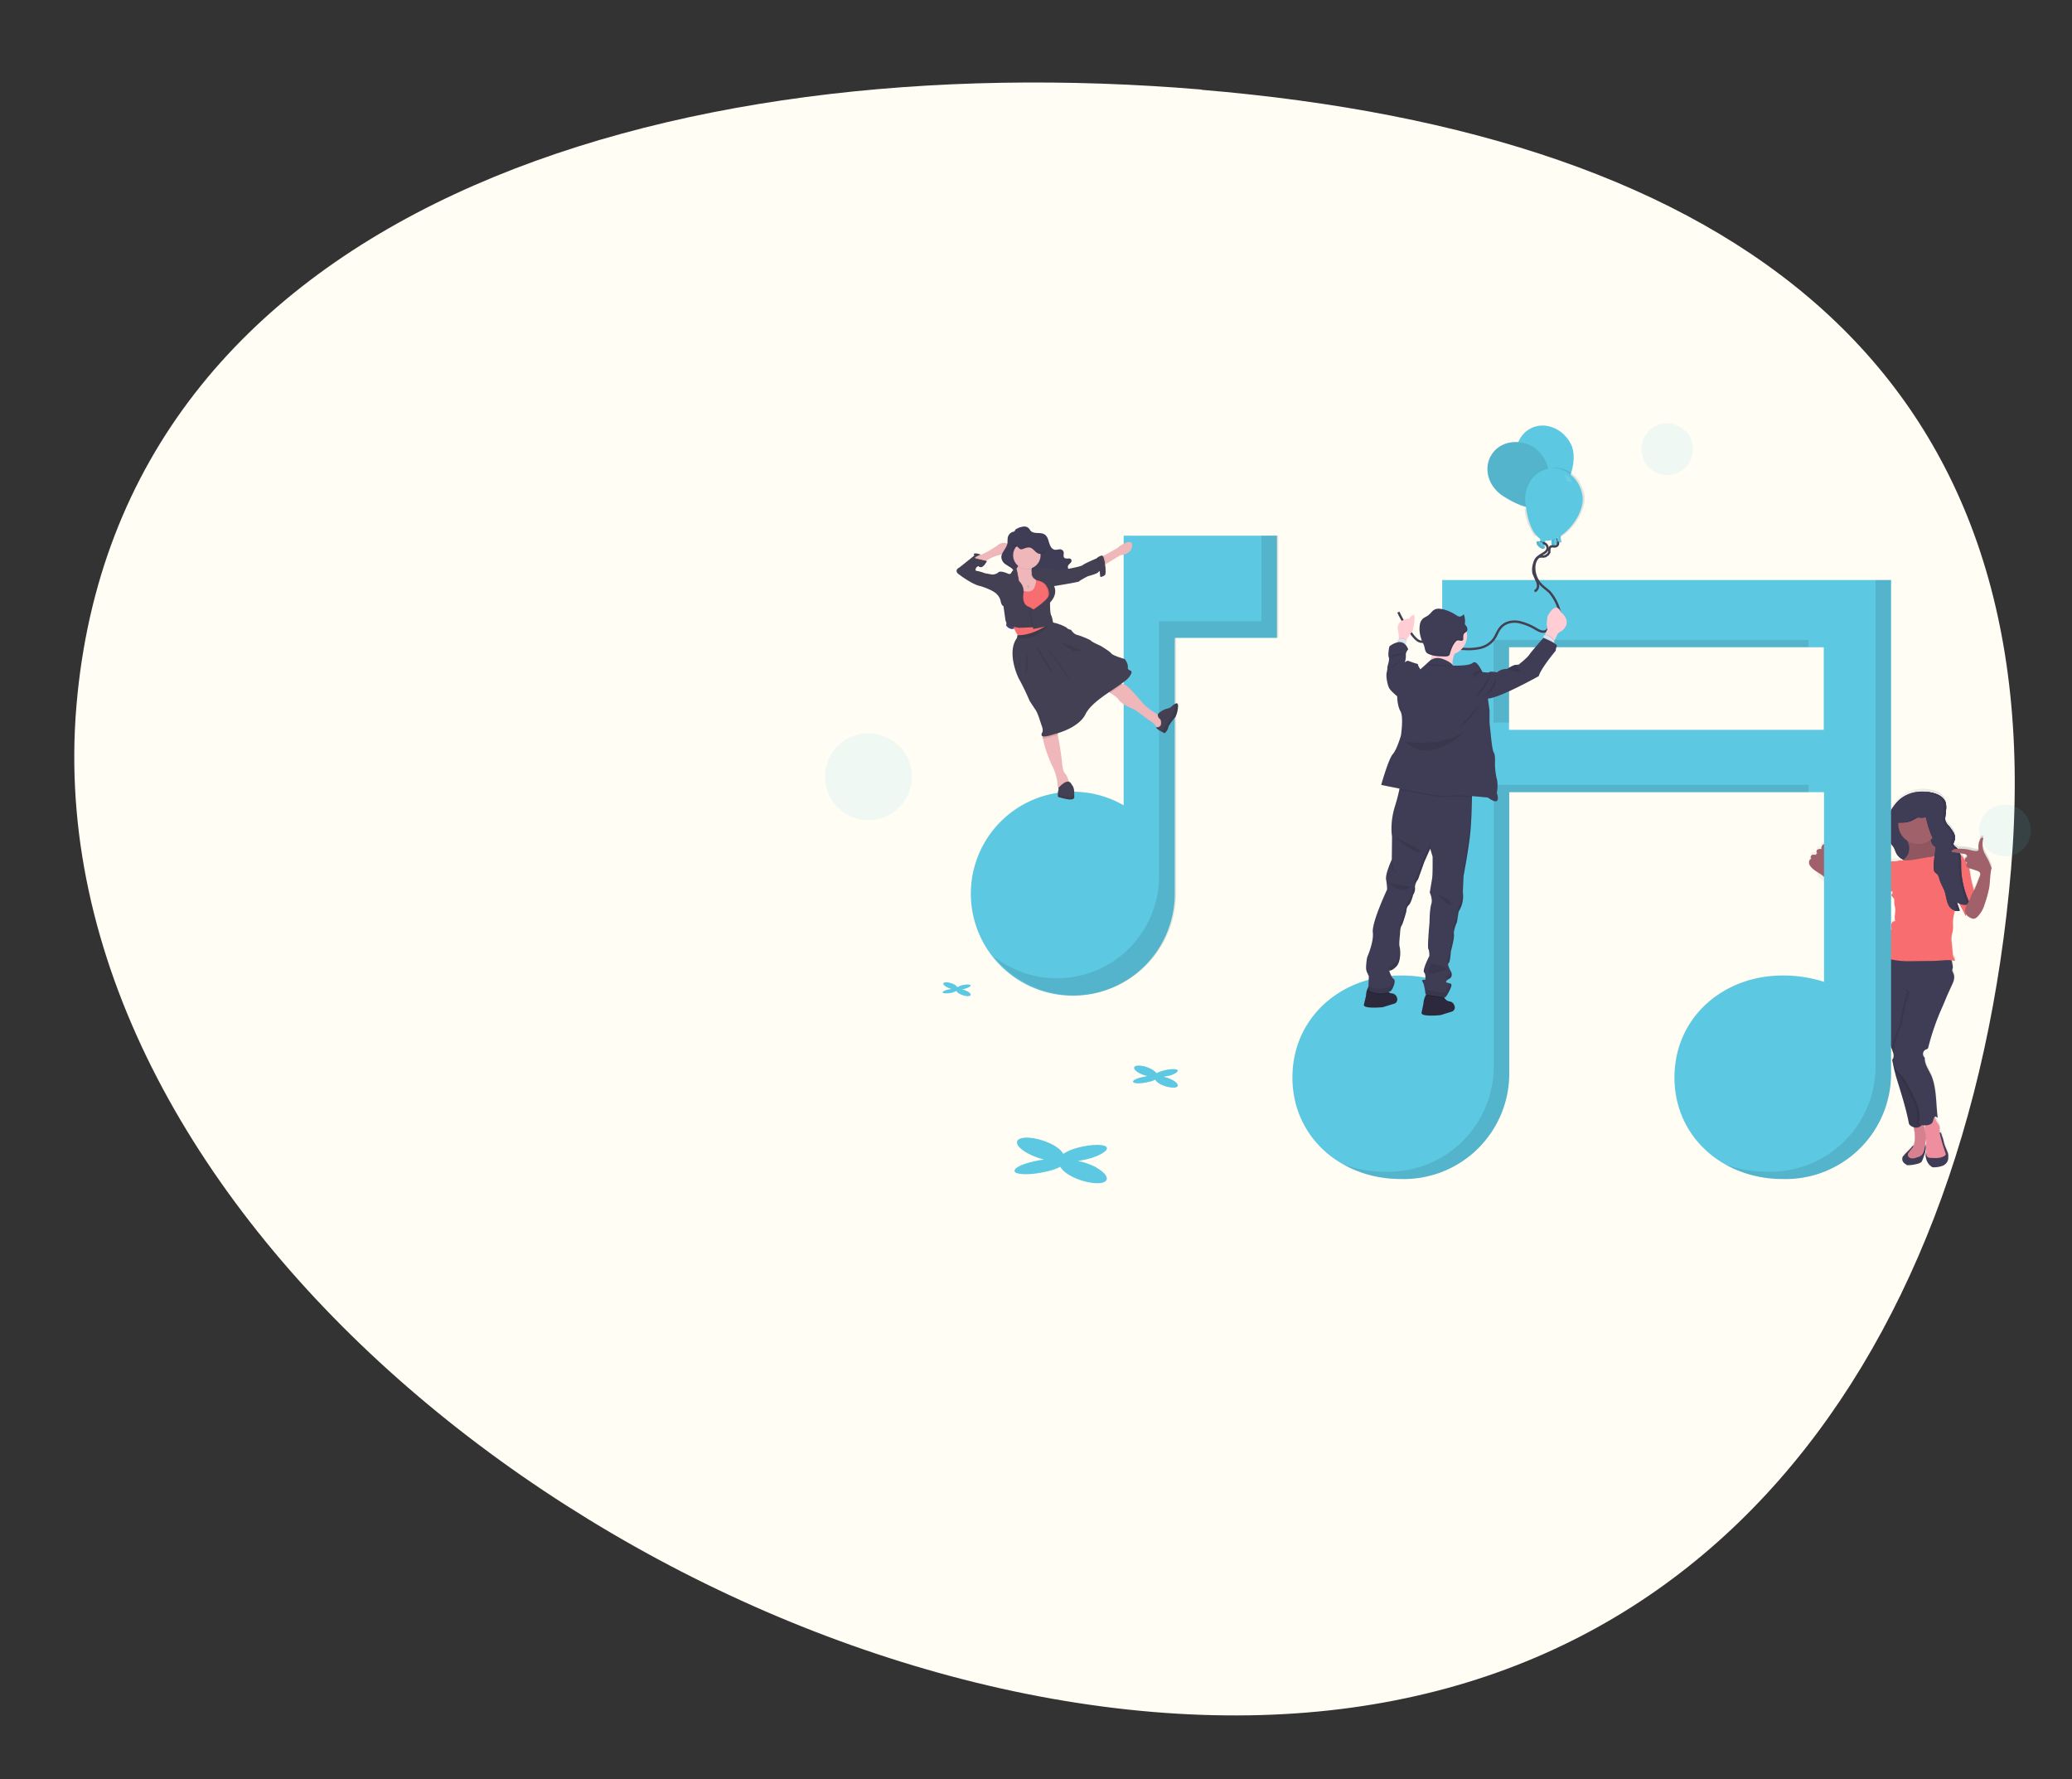 <svg width="884" height="759" fill="none" xmlns="http://www.w3.org/2000/svg"><rect width="100%" height="100%" fill="#333333" stroke="none"/><path d="M512.6 38.3c228 19.1 363.3 119.9 345.4 332.4-18 212.6-138.4 378.7-366.4 359.5-227.9-19.2-476.9-216.4-459-429 17.9-212.4 252-282.1 480-263Z" fill="#FFFDF4"/><path opacity=".1" d="M855.4 365.3a11 11 0 1 0 0-22.1 11 11 0 0 0 0 22ZM711.3 202.6a11 11 0 1 0 0-22 11 11 0 0 0 0 22ZM370.5 349.8a18.5 18.5 0 1 0 0-37 18.5 18.5 0 0 0 0 37Z" fill="#5CC8E1"/><path d="M771.9 366.8c0 .6.2 1.2.6 1.7a10 10 0 0 0 2.8 2.3v2.8s8.1 6.8 9.8 9.4a28 28 0 0 0 5.6 6.8 5 5 0 0 0 2 1.1h.2c-.2.3-.5.4-.8.5a1.9 1.9 0 0 0 1.5 1.6h.7c.4 0 .8-.3 1.1-.5l3.3-2.1 1.5-1.1 1.6-2c1-1.1 2.5-1.7 3.2-3 .4-.8.5-1.7.8-2.6l.6-1.7.2-1 .4.2c.2-.1.7.3.6.6l-.5.7c-.2.7.6 1.2 1 1.8.3.6.1 1.3.1 2s.4 1.5.5 2.3c.2 1.7-.7 3.6 0 5.3a1.7 1.7 0 0 0-1.7 1.3v2.3a3.1 3.1 0 0 0-1.4 2.8l-.1.5-.3.2a2.9 2.9 0 0 0-1.8 2.7v.5l-.5.5a3.3 3.3 0 0 0-1.2 2.6 1.9 1.9 0 0 0 .9 1.7 9.2 9.2 0 0 0-3 5.8c-.2 2 0 4 .3 6h.2v.1c0 .4.2.7.3 1 .7 1.4 1 2.9 1.1 4.4 0 .4 0 .8.2 1.1.1.4.3.7.6 1 .6 1.1.8 2.5 1 3.8.3 1.6.7 3.3 1.3 4.9.8 2.1 1.9 4.3 1.5 6.6l-.2 1.6.6 1.8.8 1.5c0 .4 0 .7.3 1l.1.4.2.4.1.7v1.1l-.3.4v.2l-.2.1-.2.2v.8l.5 1.7v.5l.4 1.3.1.3.3 1 .2.7.2.8.5 1.7c1.9 6 3.8 12 5 18.2.1.4.4.8.8 1.1.3.3.8.5 1.2.7l.5 2.5c0 1.8.2 3.7-.5 5.3h-.2l-.2.2-1.1 1.2-2.4 2.6-.6.6a2.3 2.3 0 0 0-.2 2c.2.5.6 1 1.2 1.4l.4.2.3.2h.5c1.3 0 2.7-.2 4-.6.6 0 1.2-.4 1.6-.8.3-.3.5-.7.6-1l.5-1.4.7-2.5c.2-.8.2-1.7-.1-2.5l-.1.2c0-.8.2-1.5.3-2.3l.1-.6c.2 2-.1 4 0 6a7 7 0 0 0-.2 1 7 7 0 0 0 2.3 5l.9.4h.8a9 9 0 0 0 3.2-.6 4 4 0 0 0 2.3-2.2l.2-1.5a6 6 0 0 0-.1-1.7l-.9-2-1-2.8-.4-1.6-.4-1.4c0-.4-.3-.8-.6-1-.1-.2-.3-.2-.3-.1V480c0-1-.9-1.9-1.4-2.8a5.4 5.4 0 0 1-.6-1.8l.3-.2.9.6c-.8-6-.4-12.4-2.8-18-1-2.4-3-5-2.7-7.6a2.1 2.1 0 0 1 .2-3.4c.4-.2.9-.4 1.2-.7l.2-.7a104.5 104.5 0 0 1 6.5-18.3l1.6-3.6 1.9-4.4c.6-1.5 1.3-3.2.7-4.7-.3-.6-.7-1.1-.6-1.7l.3-1.2v-1.3l-.5-1.6 1.3.2c.2-.4-.2-.9-.4-1.3a4 4 0 0 1-.5-1.8l-.5-5.2v-2.1c0-.8.4-1.5.5-2.3.3-1.4 0-2.9.1-4.4.1-1.3.3-2.6.7-3.8l.1-.6.8.1h.9l.3-.1a11.7 11.7 0 0 1-.4-1.1l-.2-.5-.2-.4a14.4 14.4 0 0 1-.2-.9l-.2-.5.1-.2.9.6c1 1.8 2 3.6 2.8 5.4l.2-.6.4.4c.3.4.7.7 1.2 1 .4.2.9.4 1.4.4.7 0 1.3-.3 1.8-.8a12 12 0 0 0 3-5c.9-2.5 1.6-5 2.1-7.6.4-2.8.2-5.6 1-8.3-.7-1.5-1.1-3-2-4.4l-1.3-2.5c-.7-1.9-.8-4-.2-5.8a.8.8 0 0 0-1 0 2 2 0 0 0-.5.8 7 7 0 0 0-.6 3.5v.8a1 1 0 0 1-1 .4c-.7 0-1.4-.2-2-.4-2-.5-4-.7-6-.6l-.5-.5-.2-.2-.2-.1-.1-.1-.2-.2c-.3-.2-.5-.6-.5-1v-.5l.2-.3.1-.2a3.3 3.3 0 0 0 .3-1.3v-.7a4.5 4.5 0 0 0-.4-1.6 12.4 12.4 0 0 0-1.5-2.3l-.3-.3-.3-.4-1-1a4.3 4.3 0 0 1-.6-1.3v-1.7l.1-1.2.2-.8V344a7.8 7.8 0 0 0-.3-3.1l-.5-1c-.7-1-1.7-1.7-2.8-2.2a13 13 0 0 0-3.7-1c-5.3-.9-11 .8-14.3 5.1a19.8 19.8 0 0 0-3.9 7.6c-.6 2.8-.3 5.8 1.3 8.2.6 1 1.5 2 2 3l1.3 2.6c.7 1 1.7 2 2.9 2.4l-.2.2h-1.6c-.6.1-1.1.4-1.6.4h-2c-1.3.2-2.4 1-3.3 2-1.1.9-2.4 2-2.4 3.5l-.8 1a4 4 0 0 0-.5.8c-.3.7 0 1.5-.3 2.3 0 .5-.3 1-.5 1.4l-2.6 3.8c-.4.6-1 1.1-1.6 1.5-.5.4-1 .5-1.6.5-1-.4-1.7-1-2.5-1.6a14 14 0 0 1-2.1-2.7l1.3 1.8-10.9-18.2-.4-2.6c0-.3-.1-.8-.5-.8l-.4.2a2.2 2.2 0 0 0-.7 1.9c-.5 0-1.1 0-1.6.3a1 1 0 0 0-.4.6 1 1 0 0 0 .2.8.7.7 0 0 0-.4.9c-.6-.2-1.3-.2-1.8 0-.6.4-.8 1.2-.2 1.6a1.6 1.6 0 0 0-1 1.5Zm68.2 2.6 1 .2 3 1c.3.1.5.3.7.6a1.7 1.7 0 0 1 0 1.5l-1.4 3.6-.7 1.7-.3.6-.2-.3a29.8 29.8 0 0 1-1.5-6.4c-.1-.9-.3-1.7-.6-2.5Zm-1.4-2.9h.1l.4.3a.5.5 0 0 1 0 .5l-.5-.8Zm-2.4-3.5 1.6.2c.4 0 .8.2 1.1.4a.7.7 0 0 1 .1 1l-.3.3a1 1 0 0 0-.4 1l-1-1.4c-.2-.4-.6-.8-1-1.1l-.1-.4Zm-15.5 116.1h.6l-.1 1.5-.5-1.5Z" fill="url(#a)"/><path d="M823 337.9c2.7.4 5.8 1.5 7 4.1.7 2 .1 4.3 0 6.4-.2.6-.1 1.1 0 1.7a6 6 0 0 0 1.5 2.3c.8.9 1.5 2 2.1 3a4.4 4.4 0 0 1 .1 3.6c-.1.3-.3.6-.3 1 0 .6.7 1.1 1.3 1.6 2 1.7 2 4.9 2 7.6a38 38 0 0 0 3.7 16.2 5 5 0 0 1-5.5-.7c.2 1.2.7 2.4 1.2 3.6-1.8.9-4-.6-4.8-2.3-.9-1.8-1-3.8-1.6-5.7-.7-1.9-1.8-3.5-2.3-5.4-.1-.7-.4-1.3-.7-1.8l-1.1-1a11 11 0 0 1-4-5.4 21 21 0 0 1-6.6.8c-2.2-.2-4.5-1.2-5.7-3.1-.5-.8-.8-1.8-1.2-2.7-.6-1-1.5-1.9-2.2-2.9a10.8 10.8 0 0 1-1.2-8.2c.7-2.8 2.1-5.3 3.9-7.6 3.4-4.4 9-6 14.3-5.1Z" fill="#3A3768"/><path d="M823 337.9c2.7.4 5.8 1.5 7 4.1.7 2 .1 4.3 0 6.4-.2.6-.1 1.1 0 1.7a6 6 0 0 0 1.5 2.3c.8.9 1.5 2 2.1 3a4.4 4.4 0 0 1 .1 3.6c-.1.3-.3.6-.3 1 0 .6.7 1.1 1.3 1.6 2 1.7 2 4.9 2 7.6a38 38 0 0 0 3.7 16.2 5 5 0 0 1-5.5-.7c.2 1.2.7 2.4 1.2 3.6-1.8.9-4-.6-4.8-2.3-.9-1.8-1-3.8-1.6-5.7-.7-1.9-1.8-3.5-2.3-5.4-.1-.7-.4-1.3-.7-1.8l-1.1-1a11 11 0 0 1-4-5.4 21 21 0 0 1-6.6.8c-2.2-.2-4.5-1.2-5.7-3.1-.5-.8-.8-1.8-1.2-2.7-.6-1-1.5-1.9-2.2-2.9a10.8 10.8 0 0 1-1.2-8.2c.7-2.8 2.1-5.3 3.9-7.6 3.4-4.4 9-6 14.3-5.1Z" fill="#3F3D56"/><path d="M840.6 373a41.1 41.1 0 0 0 1.9 7.8l-.4 1c-1.3 2.2-3 4.4-3.2 7 0 .7 0 1.4-.3 2-1-2.2-2.1-4.3-3.3-6.3-1.2-2.1-2.6-4.3-3-6.7v-3.4c.2-1.3.6-2.6 1.3-3.6.8-1.1 3.2-2.8 4.7-2.5 1.7.5 2 3.2 2.3 4.6Z" fill="#F86D70"/><path d="M795.5 385.2c-1.7-.7-3.4-1.4-4.7-2.7-.9-.8-1.6-1.7-2.2-2.6l-4-5.7c-.9-1.4-1.8-2.8-2-4.4a14.5 14.5 0 0 1-4-9c0-.3 0-.7-.4-.7l-.4.1a2.2 2.2 0 0 0-.7 2c-.6-.2-1.2 0-1.7.2-.5.4-.6 1.2 0 1.5a.7.7 0 0 0-.6.8c-.6-.2-1.2-.2-1.8 0-.5.4-.7 1.3-.2 1.6a1.5 1.5 0 0 0-1 1.5c0 .6.2 1.3.7 1.8 1.5 2 4.1 2.8 5.9 4.6l1.5 2 5.1 7.8c1.6 2.5 3.3 5 5.6 6.8a5 5 0 0 0 2 1.1 2.3 2.3 0 0 0 2.2-.6c.6-.6.6-1.4.7-2.2v-4Z" fill="#A1616A"/><path d="m812.5 492.6-.6.6a2.3 2.3 0 0 0-.2 1.9c.2.6.7 1.1 1.2 1.4l.4.3.3.2h.5c1.3 0 2.7-.2 4-.6.6-.1 1.2-.4 1.7-.8l.5-1 .5-1.4c.3-.8.6-1.6.7-2.5.2-.8.2-1.7 0-2.5-.2.1-.3.3-.3.5a5.6 5.6 0 0 1-1.4 3l-1.2.5a14.7 14.7 0 0 1-2.9.3.6.6 0 0 1-.3-.4v-1c.3-.7.9-1.1 1.2-1.7.2-.5 0-1-.6-.6l-1.1 1.3-2.4 2.4Z" fill="#3F3D56"/><path d="M816.9 483.4c.1 2.1.2 4.4-1 6.2l-1.4 1.8c-.3.3-.5.7-.5 1-.1.9.6 1.5 1.4 1.7.8 0 1.6 0 2.3-.4a4 4 0 0 0 2-.9c1-.8 1.3-2.3 1.5-3.6l.5-3c.1-.8.2-1.5.1-2.3a10 10 0 0 0-.6-2.4l-.7-2.3a1 1 0 0 0-.4-.6 1 1 0 0 0-.6 0c-.7 0-2.6.2-3 1-.3.7.3 3 .4 3.8Z" fill="#EE8E9E"/><path opacity=".1" d="M816.9 483.4c.1 2.1.2 4.4-1 6.2l-1.4 1.8c-.3.3-.5.7-.5 1-.1.9.6 1.5 1.4 1.7.8 0 1.6 0 2.3-.4a4 4 0 0 0 2-.9c1-.8 1.3-2.3 1.5-3.6l.5-3c.1-.8.2-1.5.1-2.3a10 10 0 0 0-.6-2.4l-.7-2.3a1 1 0 0 0-.4-.6 1 1 0 0 0-.6 0c-.7 0-2.6.2-3 1-.3.7.3 3 .4 3.8Z" fill="#000"/><path d="m800 420 .3.9c.7 1.4 1 2.9 1.1 4.4 0 .4 0 .8.2 1.2l.6 1c.7 1 .8 2.4 1 3.7.3 1.6.8 3.3 1.3 4.9.8 2.1 1.9 4.3 1.5 6.6l-.2 1.6c.1.6.3 1.2.7 1.8a15.8 15.8 0 0 1 1.3 3.3c.2.8.3 1.6-.2 2.2l-.3.5a106.1 106.1 0 0 0 .9 4.3l.7 2.7c2 6.6 4.2 13.2 5.5 20 .2 1 1.5 1.6 2.4 1.8a3.1 3.1 0 0 0 3-.9c1-1 1.2-2.8 1-4.3-.3-7-3.8-13.3-5.4-20a78 78 0 0 1 .7-32.8c.5-1.8 1-3.7.2-5.2a5 5 0 0 0-2.6-2 16.9 16.9 0 0 0-13.1.4v.5c0 .8 0 1.6-.3 2.3-.2.3-.2.7-.2 1Zm28.9 65.5.4 1.6c.2 1 .6 2 1 2.9l.8 2c.1.5.2 1 .1 1.6 0 .5 0 1-.2 1.5a4 4 0 0 1-2.3 2.2 10.9 10.9 0 0 1-4 .6c-.3 0-.6-.2-.8-.4-1.5-1-2.3-3-2.4-5l.3-1.2c0-.1 1.2.5.7 1-.7.8 1.4.4 2.4.4.5 0 1-.1 1.4-.3l1.7-.3c.5-.1 1.2-.3 1.4-.9.2-.5-.3-1.1-.6-1.6a11 11 0 0 1-1.3-4.7c0-.4-.5-2.4.4-1.8.3.3.5.7.5 1.1l.5 1.3Z" fill="#3F3D56"/><path opacity=".1" d="M807.7 451.6c.5-.6.3-1.4 0-2.2 0-.2 0-.5-.2-.8l6.7-2.2v1.8c.2 2.5.6 5 1.2 7.4 1.6 6.8 5.2 13.2 5.5 20.1 0 1.6 0 3.4-1.3 4.5a3.2 3.2 0 0 1-2.7.7c-1-.2-2.3-.9-2.5-1.8-1.3-6.8-3.5-13.4-5.5-20a106.7 106.7 0 0 1-1.6-7c0-.2.2-.3.4-.5Z" fill="#000"/><path d="M826.1 478.2c.5.9 1.4 1.7 1.5 2.7l-.1 2 .3 1.5a83.4 83.4 0 0 0 2.4 7.9 1.7 1.7 0 0 1-1.1 1c-1.6.8-3.4.7-5.1.6-.5 0-1 0-1.5-.3-.6-.4-.7-1.3-.8-2-.1-2.2.3-4.4 0-6.5 0-.8-.2-1.6-.4-2.4a7 7 0 0 1 .1-3.2c.3-.8.7-1.5 1.3-2 .4-.7 1-1.3 1.7-1.8.2 0 .7-.5 1-.2v.6l.1.6.6 1.5Z" fill="#EE8E9E"/><path opacity=".1" d="M813.3 422.6a1.8 1.8 0 0 1 .1 1.6c-.2 1-.6 1.8-.9 2.7-.5 1.6-.9 3.3-1.1 5-.3 1.4-1 3.1-.7 4.6a34 34 0 0 0-3.5 11.2c-.2 1 2 2.3 2 3.3 0 2-1.7 2.1-.5 3.7 0 .1-.5 1.9-.4 2l1.6 1.5c.7.8 1.2 1.6 1.7 2.5 3 5.5 7.5 11.8 6.1 17.9a1 1 0 0 0 .6 1.1c.4.2.8.3 1.3.3h.2c1-1 1.1-2.8 1-4.3-.3-7-3.8-13.3-5.5-20.1a78 78 0 0 1 .7-32.8c.6-1.7 1.2-3.6.3-5.1a5 5 0 0 0-2.6-2 16.9 16.9 0 0 0-13.2.4v.5c.1.8 0 1.6-.2 2.3a2 2 0 0 0-.3 1l-.1-1.3c2.7.4 5.6 2.2 8.3 2.5 1.4.2 2.8.5 4.2 1 .3 0 .6.3.9.5Z" fill="#000"/><path d="M832.2 407.8a47.8 47.8 0 0 1 1 4.8l-.3 1.1c0 .7.4 1.2.6 1.8.6 1.5 0 3.2-.7 4.6l-2 4.4-1.5 3.6-1.4 3.2a104.5 104.5 0 0 0-5.3 15.8c-.3.4-.8.5-1.2.7a2.1 2.1 0 0 0-.2 3.4c-.2 2.6 1.7 5.2 2.8 7.6 2.3 5.6 1.9 12 2.7 18l-1-.6c-.8.4-.8 1.7-1.2 2.5-.7 1.2-2.5 1.4-3.9 1.3a3 3 0 0 1-1.3-.3 1 1 0 0 1-.6-1c1.4-6.2-3-12.5-6-18-.5-.8-1-1.7-1.8-2.4l-1.6-1.6c-1.3-1.6-1.5-3.9-1.4-6 .2-5 1.5-9.8 3.8-14.2-.2-1.5.4-3.1.7-4.6.2-1.7.6-3.4 1.1-5l1-2.7a1.9 1.9 0 0 0-.2-1.5c-.2-.3-.5-.5-.9-.6-1.3-.4-2.7-.8-4.1-.9l-9.4-1.3c-.3-2-.6-4.1-.4-6a9.2 9.2 0 0 1 6.6-7.8 1.4 1.4 0 0 1 1.2 0 49 49 0 0 1 24.9 1.7Z" fill="#3F3D56"/><path d="M823.7 357c-.2.9 0 1.8.4 2.7.2.4.6.8 1 1.2a8 8 0 0 0 3.1 1.5c.7.2 1.4.3 1.9.8.6.8.2 2-.4 2.9a7.3 7.3 0 0 1-4 3.3c-1.4.4-2.9.2-4.3.4l-3 .9a8.9 8.9 0 0 1-8.2-2.3c1.5-1.2 3-2.4 3.9-4.1.5-1.3.6-2.7.3-4-.4-1.3-1.2-2.5-1-3.8.3-1.3 1.6-2.2 2.9-2.7a18 18 0 0 1 3.5-.7c.7 0 4.9-1 5.1-.5.2.2-.7 1.8-.8 2-.3.8-.4 1.6-.4 2.4Z" fill="#A1616A"/><path opacity=".1" d="M823.7 357c-.2.9 0 1.8.4 2.7.2.4.6.8 1 1.2a8 8 0 0 0 3.1 1.5c.7.2 1.4.3 1.9.8.6.8.2 2-.4 2.9a7.3 7.3 0 0 1-4 3.3c-1.4.4-2.9.2-4.3.4l-3 .9a8.9 8.9 0 0 1-8.2-2.3c1.5-1.2 3-2.4 3.9-4.1.5-1.3.6-2.7.3-4-.4-1.3-1.2-2.5-1-3.8.3-1.3 1.6-2.2 2.9-2.7a18 18 0 0 1 3.5-.7c.7 0 4.9-1 5.1-.5.2.2-.7 1.8-.8 2-.3.8-.4 1.6-.4 2.4Z" fill="#000"/><path d="M818.4 360a8.5 8.5 0 1 0 0-17 8.5 8.5 0 0 0 0 17Z" fill="#A1616A"/><path d="m822.9 365.6-5.8 1c-1.4.3-2.9.4-4.3.4h-2.4l-1.6.4h-2c-1.3.2-2.4 1-3.3 1.9-1.1 1-2.3 2.1-2.4 3.6v.5l.5.4c1 .9 1.6 2.2 2.4 3.4.8 1.1 1.7 2.2 2.9 3 .2-.1.7.3.6.6l-.5.8c-.2.6.6 1 1 1.7.3.6.1 1.3.2 2 0 .7.3 1.5.4 2.3.2 1.8-.6 3.6 0 5.3a1.7 1.7 0 0 0-1.7 1.3c-.1.8 0 1.5.1 2.3a3.1 3.1 0 0 0-1.5 2.8.5.5 0 0 1-.4.7 2.9 2.9 0 0 0-1.8 2.7v.5l-.4.5a3.3 3.3 0 0 0-1.3 2.6 1.9 1.9 0 0 0 .9 1.7 34.7 34.7 0 0 0 11.2 2l7.7-.1c2.2 0 4.3 0 6.5-.2 2-.1 4.1-.4 6 .2.3-.5 0-1-.3-1.4-.3-.5-.5-1.1-.5-1.8l-.5-5.1a9 9 0 0 1 0-2.2l.5-2.2c.3-1.4 0-3 .1-4.4.1-1.3.4-2.6.7-3.8l1.5-6.3.8-3.2a239.9 239.9 0 0 1 3.8-9.4c0-.2 0-.3-.2-.4l-1.2-2.3-1.2-1.9a7.4 7.4 0 0 0-9.3-1.9l-1.8 1a7 7 0 0 1-3.4 1Z" fill="#F86D70"/><path d="m802.4 371.2-2 2.7-.5.8c-.3.7-.2 1.5-.3 2.2a31.5 31.5 0 0 1-3.1 5.2c-.5.6-1 1.2-1.7 1.6a2.6 2.6 0 0 1-2.1.4c.3 0 .6.3.7.6a7.8 7.8 0 0 1 0 6.6c-.3.5-.8 1-1.3 1.1a1.9 1.9 0 0 0 2.2 1.6c.4 0 .8-.3 1.1-.5l3.2-2.1c.6-.3 1-.7 1.5-1.1.6-.6 1-1.4 1.7-2 1-1 2.4-1.7 3.1-3 .5-.8.5-1.7.8-2.6.2-.6.5-1.1.6-1.7.5-1.8.3-3.7-.6-5.4-.9-1.6-2.1-3-3.3-4.4Z" fill="#F86D70"/><path d="M810 346.7c.7-1.3 1.8-2.3 3-3.2 1.5-1.1 3.4-2.1 5.4-2.2a5 5 0 0 1 2.4.4c0-2.5.6-4 2.1-3.8 2.8.4 6 1.5 7 4.1.8 2 .2 4.3 0 6.4v1.7a6 6 0 0 0 1.6 2.3c.8.9 1.5 2 2.1 3a4.3 4.3 0 0 1 .1 3.6c-.1.3-.3.6-.3 1 0 .6.7 1.1 1.3 1.6 2 1.7 2 4.9 2 7.6a38 38 0 0 0 3.7 16.2 5 5 0 0 1-5.5-.7c.2 1.2.7 2.4 1.2 3.6-1.8.9-4-.6-4.8-2.3-.9-1.8-1-3.8-1.6-5.7-.7-1.9-1.8-3.5-2.3-5.4-.1-.7-.4-1.3-.7-1.8l-1.1-1c-1.8-1.3.9-11.3.2-13.4-1.1.2-3-5-4.2-10.2a5 5 0 0 1-2.4.3 3 3 0 0 0-.9-.1c-.3 0-.5.2-.7.3-.9.5-1.7 1-2.6 1.3-1.9.7-4 .6-5.9.6a6 6 0 0 1 .8-4.2Z" fill="#3A3768"/><path d="M810 346.7c.7-1.3 1.8-2.3 3-3.2 1.5-1.1 3.4-2.1 5.4-2.2a5 5 0 0 1 2.4.4c0-2.5.6-4 2.1-3.8 2.8.4 6 1.5 7 4.1.8 2 .2 4.3 0 6.4v1.7a6 6 0 0 0 1.6 2.3c.8.9 1.5 2 2.1 3a4.3 4.3 0 0 1 .1 3.6c-.1.3-.3.6-.3 1 0 .6.7 1.1 1.3 1.6 2 1.7 2 4.9 2 7.6a38 38 0 0 0 3.7 16.2 5 5 0 0 1-5.5-.7c.2 1.2.7 2.4 1.2 3.6-1.8.9-4-.6-4.8-2.3-.9-1.8-1-3.8-1.6-5.7-.7-1.9-1.8-3.5-2.3-5.4-.1-.7-.4-1.3-.7-1.8l-1.1-1c-1.8-1.3.9-11.3.2-13.4-1.1.2-3-5-4.2-10.2a5 5 0 0 1-2.4.3 3 3 0 0 0-.9-.1c-.3 0-.5.2-.7.3-.9.5-1.7 1-2.6 1.3-1.9.7-4 .6-5.9.6a6 6 0 0 1 .8-4.2Z" fill="#3F3D56"/><path opacity=".1" d="M839.3 385.4a39 39 0 0 1-3.6-16.2c0-2.7 0-5.9-2-7.6-.6-.5-1.4-1-1.4-1.7l.4-1a4.4 4.4 0 0 0-.1-3.5c-.6-1.1-1.3-2.1-2.2-3a6 6 0 0 1-1.5-2.3 5 5 0 0 1 0-1.7c.2-2.2.8-4.4 0-6.4-1-2.5-4-3.6-6.7-4 .2-.2.4-.2.7-.1 2.8.4 6 1.5 7 4.1.8 2 .2 4.2 0 6.4v1.7a6 6 0 0 0 1.5 2.3c.9.9 1.6 1.9 2.2 3a4.4 4.4 0 0 1 .1 3.6c-.2.2-.3.6-.4.9 0 .7.8 1.2 1.3 1.7 2.1 1.7 2 4.9 2 7.6.1 5.6 1.4 11.1 3.7 16.2-.8.4-1.7.6-2.7.5.6 0 1.2-.2 1.7-.5Zm-4.3 2.9-1.2-3.6 1.2.8 1 2.8c-.5.2-1 .3-1.6.2l.7-.2Zm-15.2-46.6c-.5-.2-1-.4-1.6-.4h1.6v.4Zm-5.8 8.6c.9-.3 1.7-.8 2.6-1.3l.7-.3h.8l-.5.3c-.9.5-1.7 1-2.6 1.3-1.4.5-2.9.7-4.3.6 1 0 2.2-.2 3.3-.6Zm6.6-1.8v.2a5 5 0 0 1-1.2 0c.4 0 .8 0 1.2-.2Z" fill="#000"/><path d="M838.4 388a3.1 3.1 0 0 0 .8 2.5 5.5 5.5 0 0 0 2.6 1.4c.7 0 1.3-.3 1.8-.8a12 12 0 0 0 3-5c.9-2.5 1.6-5 2.1-7.6.4-2.7.3-5.6 1-8.3-.7-1.4-1.1-3-2-4.3l-1.3-2.5c-.7-1.9-.8-4-.2-5.9a.8.8 0 0 0-1 0 2 2 0 0 0-.5.9c-.5 1-.7 2.2-.6 3.4.1.3 0 .6 0 .8a1 1 0 0 1-1 .4 8 8 0 0 1-2-.3c-2.2-.6-4.4-.8-6.6-.6a3 3 0 0 0-1.2.3 1.2 1.2 0 0 0-.7 1l5.2.8c.4 0 .8.2 1.1.4a.7.7 0 0 1 .2 1 2 2 0 0 1-.4.3 1 1 0 0 0-.3 1.3c0 .2.2.3.3.4l.4.2c.2.3 0 .7-.2 1a1.3 1.3 0 0 0 .7 1.3c.4.3.9.4 1.4.5l3 1 .7.6a1.7 1.7 0 0 1 0 1.5l-1.4 3.6-.7 1.7-1.1 2a21 21 0 0 0-.9 2.1c-.6 1.9-2 3-2.2 5Z" fill="#A1616A"/><path d="M615.3 247.4v171.4a56.7 56.7 0 0 0-17.7-2.7c-25.5 0-46.2 18-46.2 43.5 0 25.4 20.7 43.3 46.2 43.3a45 45 0 0 0 46.3-46v-119h134.3v80.9a56.7 56.7 0 0 0-17.7-2.7c-25.4 0-46.1 18-46.1 43.5 0 25.4 20.7 43.3 46.1 43.3a45 45 0 0 0 46.3-46V247.4H615.3Zm163 63.9H643.8v-35.2h134.3v35.2Zm-298.9-82.8v115a43.5 43.5 0 1 0 21.8 37.6v-109h43.6v-43.6h-65.4ZM467.8 498a27.8 27.8 0 0 0-8-2.8c2-.3 4-.7 6-1.3 5.1-1.7 7.8-3.9 5.8-5-2-1-7.8-.6-13 1a20 20 0 0 0-5 2.3c-.5-1.2-2-2.5-4.2-3.8-4.6-2.5-10.9-3.8-13.9-2.8s-1.7 3.8 2.9 6.3a29 29 0 0 0 7.1 2.7 42 42 0 0 0-4.9.9c-5.7 1.3-9 3.4-7.3 4.6 1.6 1.1 7.5 1 13.2-.4 2-.4 4-1.1 5.9-2 .5 1.1 2 2.5 4.3 3.8 4.6 2.6 10.9 3.8 13.9 2.9 3-1 1.7-3.8-2.9-6.4Zm32.5-37.3a13 13 0 0 0-3.9-1.4l3-.6c2.4-.8 3.7-1.9 2.8-2.4-1-.5-3.8-.3-6.3.5-.9.2-1.7.6-2.5 1-.2-.5-1-1.1-2-1.7-2.3-1.3-5.3-1.9-6.8-1.4-1.4.4-.8 1.8 1.4 3 1.1.6 2.3 1 3.5 1.3l-2.4.5c-2.7.6-4.3 1.6-3.5 2.2.8.6 3.6.5 6.4-.2 1-.2 2-.5 2.9-1 .2.6.9 1.2 2 1.9 2.3 1.2 5.3 1.8 6.8 1.4 1.5-.5.8-1.9-1.4-3.1Zm-87.6-37.8c-.7-.5-1.5-.7-2.4-.9.6 0 1.2-.2 1.8-.4 1.6-.5 2.4-1.2 1.8-1.5-.6-.3-2.3-.2-4 .3l-1.5.7a3 3 0 0 0-1.3-1.2c-1.4-.7-3.2-1.1-4.2-.8-.9.3-.5 1.1 1 1.9.6.4 1.3.6 2 .8l-1.4.3c-1.7.4-2.7 1-2.2 1.4.5.3 2.3.3 4-.1l1.8-.7c.3.6.7 1 1.3 1.2 1.4.8 3.3 1.2 4.2.9 1-.3.5-1.2-.9-2Z" fill="#5CC8E1"/><path opacity=".1" d="M538.2 228.5V265h-43.7v109a43.6 43.6 0 0 1-70.5 34 43.6 43.6 0 0 0 77.8-27V272h43.6v-43.6h-7.1Z" fill="#000"/><path d="m415 238 .2 1.1 4.8.7 1-.7a15 15 0 0 1 4.8-2.2c2.5-.5 10.5-4 8-4.3-2.6-.3-2.4.3-2.4.3s-2.8-2.8-5.8-.3a40.3 40.3 0 0 1-10.5 5.4Z" fill="#EFB7B9"/><path d="M434.4 225.2c.7-.3 1.5-.5 2.3-.6a2.8 2.8 0 0 1 2.2.7l.8 1.1c1.5 1.6 4.3.4 6 1.6 1.2.8 1.5 2.2 1.9 3.5.4 1.3 1 2.7 2.4 3a7 7 0 0 0 1.9-.2 1.9 1.9 0 0 1 1.7.7c.6.9-.3 2.4.6 3 .8.6 2.2-.2 2.8.6a1.2 1.2 0 0 1-.2 1.4l-1 1a1.7 1.7 0 0 0 1.7 2.5c.6 0 1.2-.3 1.7 0a1.2 1.2 0 0 1 .5.9 2.4 2.4 0 0 1-2.2 2.4c-1 .1-1.8-.4-2.6-.8-.8-.5-1.8-.8-2.7-.5a14.5 14.5 0 0 1-4.4 2.8c-1 .4-2.3.6-3.3.1-1.2-.6-1.8-2-3-2.4-1.2-.5-2.6.3-3.8 1-1.1.7-2.7 1.3-3.7.5-1.2-1-.8-2.8-1.5-4a4 4 0 0 0-1.1-1.3l-2.5-1.6a4 4 0 0 1-1.6-2.4c-.3-1.1.3-2.3 1-3.3.6-1 1.3-2 1.5-3.1.1-.9 0-1.8.2-2.7a3.2 3.2 0 0 1 2-2.2c.7-.2.8-.1 1-.6a2 2 0 0 1 1.4-1Z" fill="#3F3D56"/><path opacity=".1" d="M453.7 235.3c.1.5.2 1 .1 1.6-.1-.5-.2-1 0-1.6Zm2.2 5.9-.2.5a1.7 1.7 0 0 1 0-1.4l1-1.1.2-.5a1.2 1.2 0 0 1-.1 1.4 9 9 0 0 0-1 1Zm-27.1-1.4 2.5 1.6c.4.4.8.8 1 1.3.8 1.2.4 3 1.6 4 1 .8 2.6.3 3.7-.4 1.2-.7 2.5-1.6 3.8-1 1.3.4 1.8 1.8 3 2.4 1 .5 2.2.2 3.3-.2a12 12 0 0 0 3.3-2l1-.7c1-.4 2 0 2.8.4.8.5 1.7 1 2.6.9a2.4 2.4 0 0 0 2.1-2.1l.2.4a2.4 2.4 0 0 1-2.2 2.6c-.9 0-1.8-.5-2.6-1-.8-.3-1.8-.7-2.7-.4-.4.2-.8.5-1 .8a12 12 0 0 1-3.4 2c-1 .4-2.3.6-3.3.1-1.2-.6-1.8-2-3-2.4-1.2-.5-2.6.4-3.8 1-1.1.7-2.7 1.3-3.7.5-1.2-1-.8-2.8-1.5-4a4 4 0 0 0-1.1-1.3l-2.5-1.6a4 4 0 0 1-1.6-2.4v-.6c.2.9.8 1.6 1.5 2.1Z" fill="#000"/><path d="m430.9 266.3-1.7.4s1.7 2.8 4.3 1c2.7-1.9-2.6-1.4-2.6-1.4Z" fill="#4C4981"/><path opacity=".1" d="m430.9 266.3-1.7.4s1.7 2.8 4.3 1c2.7-1.9-2.6-1.4-2.6-1.4Z" fill="#000"/><path d="M469 292.8s2.4 1.2 4.6 2.7c1.7 1 3.2 2.2 3.7 3 1.2 2 7 4.3 7 4.3l5.9 4.4c1.3.5 2.7 2.1 3.2 2.9l.3.3 2.3-.3 1.2-1.6s.3-3.5-2-3.4c-.6 0-1-.2-1.4-.4a28.8 28.8 0 0 1-6.3-4.8s-6.2-7.7-8-8a3 3 0 0 1-.6-.1c-1.9-.7-4.6-3-4.6-3l-5.4 4Zm-24 22.3c.5 3.7 3.4 10.8 4.3 12.3a26 26 0 0 1 1.7 5.5l.3 2.6c0 .3.2.7.4 1 0 .2.2.3.3.5l4.7-1.4-.7-2.4c-.4-1.2-1-2.7-1.6-3.3-1.2-1.1-1.3-5-1.3-5s-1-7.7-1.3-8.6l-.5-2.8v-1.8a54 54 0 0 0-.8-5.6l-5.4 1-.2 6a4 4 0 0 0 0 2Z" fill="#EFB7B9"/><path opacity=".1" d="m493.4 310 .3.4 2.3-.3 1.2-1.6s.3-3.5-2-3.4c-.5 0-1-.2-1.4-.4-.2 1 1 2 1 2s.5.3.3 2c0 1-1 1.3-1.7 1.4Z" fill="#000"/><path d="M493.2 310.3c.1.5 1.6 1.4 2.6 1.9l1 .5c.2.1 1.5-1.3 1.6-2.4.2-1.1 3.1-4.5 3.1-4.5.7-1.4 1-2.9 1.1-4.4.1-1.5-.5-1.6-1.2-1.2a5 5 0 0 0-1.4 1c-.5.5-1.2.9-1.8 1-1 .2-1.8.6-2.6 1.1-.8.5-1.5 1-1.6 1.5-.2 1.1 1 2 1 2s.5.4.4 2c-.2 1.7-2.3 1.4-2.2 1.5Z" fill="#444053"/><path opacity=".1" d="m495.8 312.2 1 .5c.2.1 1.4-1.3 1.6-2.4.2-1.1 3.1-4.5 3.1-4.5.7-1.4 1-2.9 1.1-4.4.1-1.5-.5-1.6-1.2-1.2a17 17 0 0 1-1 4.7l-4.6 7.3Zm-44.1 24.2.3.6 4.7-1.5-.7-2.3c-1.9-.5-4.5 2.8-4.5 2.8l.2.4Z" fill="#000"/><path d="M451.4 339.9s3.9 1.3 5.6 1.1c1.4-.1 1.4-.8 1.3-2v-1.5c-.2-2.2-1-2.7-1-2.7-1.5-3.8-5.8 1.4-5.8 1.4l.2.4c-.3.7-.4 1.4-.4 2.1l.1 1.2Z" fill="#444053"/><path opacity=".1" d="M451.4 339.9s3.9 1.3 5.6 1.1c1.4-.1 1.4-.8 1.3-2a4.1 4.1 0 0 1-3.2.9 13 13 0 0 1-3.8-1.2l.1 1.2Z" fill="#000"/><path d="m432.1 245.4 1.5 6.7.4 1.4 2.8.3 2.9.4 3.1-1.2s1-3 .2-5.2c-.2-.8-.8-1.5-1.5-2-.2 0-.4-.2-.6-.4l-.5-.7a3 3 0 0 1-.3-1.1c-.1-1.8 1-3.8 1-3.8s-6.7-2.2-6.2-.8c.4 1-.6 2.7-1.3 3.7l-.7 1-.8 1.7Z" fill="#EFB7B9"/><path opacity=".1" d="M438.1 242.9a5.8 5.8 0 1 0 0-11.6 5.8 5.8 0 0 0 0 11.6Z" fill="#000"/><path d="M438.1 242.7a5.8 5.8 0 1 0 0-11.7 5.8 5.8 0 0 0 0 11.7Z" fill="#EFB7B9"/><path d="M432.5 267.5a14 14 0 0 0 1.6 3.3l8 2 5.9-6c-.2-.6-2.4-7.8-.8-9.6 1.7-1.8 1-7 1-7l-3.5-4.1c-.6-.8-4.3-1.4-4.3-1.4l.5.7 1 2a3 3 0 0 1-.2 2l-.2.6c-.6 2.8-3.5 2.4-4.6 2.1l-.5-.1h-2.8l-1.7.1a311.3 311.3 0 0 0 .6 15.4Z" fill="#F86D70"/><path d="m432 252.9 5-.7h-.1l-.5-.1h-2.8l-1.7.1v.7Zm5.6 18.8 2.2.6 3.4-.5.9-1-6.5 1Zm3.6.9 1 .2.4-.4-1.4.2Z" fill="#925978"/><path opacity=".1" d="m432.5 267.5 2.5.2 6.7-.2v-7a9.9 9.9 0 0 0-2.7-1.8c-1.2-.4-2.5-1.6-2.3-4.9v-.5l.2-1.1a5.9 5.9 0 0 0-2-4.4l-1-5.1h-.3l-.7 1-.8 1.7 1.5 6.7H432a311.4 311.4 0 0 0 .6 15.4Z" fill="#000"/><path d="m434.8 267.8 6.7-.3v-7a10 10 0 0 0-2.7-1.7c-1.2-.4-2.7-1.8-2.2-5.5a6 6 0 0 0-1.8-5.4l-.1-.1-1-5a2.4 2.4 0 0 0-1.8.9l-.4.6a1 1 0 0 1-1.4.4c-.7-.3-3.7-1.6-4.4-.3-.7 1.2-.8 8.7-.8 8.7a6 6 0 0 1 2 3.2c.4 2.2 1.2 2.2 1.2 2.2l.9 6.2s.7 1.3.2 2" fill="#444053"/><path d="m431.5 244.3 1.1 3.4 2.2.2h-.1l-1-5.2a2.4 2.4 0 0 0-1.8 1l-.4.6Z" fill="#444053"/><path opacity=".1" d="m415 238 .2 1.1 4.8.7 1-.7-4.1-1-.8-.4.1-.1-1.1.4Z" fill="#000"/><path d="M409.4 245.2s5.5 4.2 8.9 4.8c0 0 4.7 1.4 6.6 3.1l2-7.9-1.2-.8s-1.5.9-2.8.6l-2.7-.5a21 21 0 0 0-3.5-1c-.9 0-.5-1.3.4-1.9l.4-.2a1.2 1.2 0 0 0 1.5.3l1-.8 1-1.5-4.3-1-.8-.4c0-.4 2.5-1.4 2.5-1.4s-2.2-1-3-.3c0 0 .5.5 0 .9l-6 4.8s-2.9 1.3 0 3.2Z" fill="#444053"/><path opacity=".1" d="m414.1 241.2 3 .4.4-.2a1.2 1.2 0 0 0 1.6.4l.9-.9.8-1.3-4.3-1-2.4 2.6Z" fill="#000"/><path d="m414.3 241 3.2.4a1.2 1.2 0 0 0 1.5.4c1-.6 2-2.4 2-2.4l-4.3-1-2.4 2.5Z" fill="#444053"/><path opacity=".1" d="m474.3 288.7-5.4 4.1s2.5 1.3 4.7 2.7c2-1.3 3.9-2.5 5.3-3.7-1.9-.7-4.6-3-4.6-3ZM445 315.1a14 14 0 0 0 3.9-1s1-.1 2.4-.6v-1.8a54 54 0 0 0-.8-5.6l-5.4 1-.2 6a4 4 0 0 0 0 2Z" fill="#000"/><path d="M435.2 290.4a113 113 0 0 1 4.1 8.6l2.3 3.5c1.2 1.5 2 4.8 3 7.5.8 2.7-.4 2.2-.2 3.6.1 1.4 5.2-.4 5.2-.4s10.5-2.3 13.6-8.7c3.2-6.4 16-12.2 18.6-15.8 2.6-3.6-.8-2-.6-4 .1-2-1.4-3.6-1.4-3.6s-4.8-1.4-5.6-2.3c-.7-1-4.6-3.3-4.6-3.3s-3.6-1.6-4-2.1c-.5-.6-4.8-2.3-6.1-2.6-1.4-.3-2.6-2.2-2.6-2.2s-.9.1-2-1a20 20 0 0 0-6.3-2.2c-8.6 6.3-14.5 5.5-14.5 5.5l-.2 1.2c-4.5 6 .2 16.7 1.3 18.3Z" fill="#444053"/><path opacity=".1" d="M434 272s7.4 2.5 14.6-6.6c-8.6 6.3-14.5 5.5-14.5 5.5l-.2 1.1Zm12.7 4.3s10 14.4 10.6 14.9c.6.5-10-15.1-10.6-15Zm-4.6-1.1s7 10.7 6.8 12.1c0 0-6.7-10.3-6.8-12.1Zm-4.1 2.9s1.4 6-.6 9.4l.7-9.4Zm-2.6.4s0 5.2-.6 6.2l.6-6.2Zm17-4.7 9.1 3.6-3.3.5-5.8-4Zm-18.1-40.2c.4.3.8.8 1.4.9.4 0 .8 0 1.1-.3 1-.4 2-.7 2.9-.4 1.3.5 2 2 3.4 2.5a2.4 2.4 0 0 0 2-.2c.6-.4 1-.9 1-1.5a3 3 0 0 0-1-2.8 6.3 6.3 0 0 0-2.8-1.3 28.2 28.2 0 0 0-9 0c-.3.3-1 1.8-.9 2.4.2.7 1.8.2 1.9.7Z" fill="#000"/><path d="M434.3 233.4c.4.3.8.8 1.3.9l1.2-.3c.9-.4 2-.7 2.9-.4 1.3.5 2 2 3.4 2.5a2.4 2.4 0 0 0 2-.2c.5-.4 1-.9 1-1.5a3 3 0 0 0-1-2.8 6.3 6.3 0 0 0-2.8-1.3 28.3 28.3 0 0 0-9 0c-.4.3-1 1.8-1 2.4.3.7 1.9.1 2 .7Z" fill="#3F3D56"/><path d="m469.8 237.7.9 3.6 1.1-.7 6.2-3.8s4.7-.1 5-4c.4-3.7-5.2 0-5.5.3-.2.3-1 .8-1 .8l-5.7 3.2-1 .6Z" fill="#EFB7B9"/><path opacity=".1" d="m469.8 237.7.9 3.6 1.1-.7c-.2-1.6-.6-3.1-1-3.5l-1 .6ZM439.2 261l1.3 7.3 7.5-1.5c-.2-.6-2.4-7.8-.8-9.5 1.7-1.8 1-7 1-7l-3.5-4.2c-.6-.8-4.3-1.4-4.3-1.4a3 3 0 0 1-.3-1l-.3.7c0 1.4.6 2.3 2 3l.4.2.7.2h.2c2.4.8 2.9 2.2 2.9 2.2a5.5 5.5 0 0 1 1 3.9c-.1 2.3-7.8 7-7.8 7Z" fill="#000"/><path d="m439.7 260.9 1.2 7.4 8.5-1.8s-.3-2.8-.9-4c-.6-1-.5-5.5-.5-5.5 3.6-3.8 1.7-7 1.7-7s10.6-1.7 10.7-2c.2-.4 3.7-2.2 3.7-2.2s3.8-1 4.3-1.6a4.5 4.5 0 0 1 .9-.7l.2 2.5h.2c.6-.1 1.1-.3 1.6-.7.9-.6-.2-8-1-8.2a1 1 0 0 0-.5 0c-.7.2-1.3.6-1.8 1l-.2.1s-4.8 2-5.8 2.8c-.9.8-8.3 2-8.3 2s-3.3.7-3.7.2c-.5-.4-5.5-1.2-6-.5-.4.8-1.6.6-1.6.6-.8-1-1.4-.5-1.7 0l-.5 1c0 1.5.7 2.5 2.4 3.2l.9.3c2.4.7 3 2.2 3 2.2a5.5 5.5 0 0 1 1 3.8c-.2 2.3-7.8 7-7.8 7Z" fill="#444053"/><path opacity=".1" d="M469.8 237.1h.3c.8.3 1.9 7.6 1 8.3-.4.3-1 .5-1.4.6h-.2l-.3-2.4-.2.1a6.3 6.3 0 0 0-1.2-5.5l2-1Z" fill="#000"/><path d="m469.2 243.6.3 2.4c.7 0 1.3-.3 1.8-.7.9-.6-.2-8-1-8.2-.7-.2-1.9.6-2.3 1a6.3 6.3 0 0 1 1.2 5.5Zm-26.6 3.9 1.3-1.1-3.2-3.1c-.2.3-.4.7-.4 1 0 1.5.6 2.5 2.3 3.2Z" fill="#444053"/><path opacity=".1" d="M434.2 233c.5.3.8.8 1.4.9a2 2 0 0 0 1.1-.3c1-.4 2-.7 3-.4 1.3.4 2 2 3.3 2.4a2.4 2.4 0 0 0 2.5-.5 2.3 2.3 0 0 0 .7-1.8v1.1a2.4 2.4 0 0 1-1.8 1.7H443c-1.3-.5-2-2-3.4-2.5-1-.3-2 0-3 .4a2 2 0 0 1-1 .3c-.6 0-1-.6-1.4-.9-.1-.6-1.7 0-2-.7v-.4c.4.6 1.8.1 1.9.7Zm4.9 16.7s-.6 1.9.2 2.5c0 0-1-2.5-1.4-2.4" fill="#000"/><path d="M480.8 231.4s-4.4 3.7-1.2 4.3c3 .6 1.1-4.3 1.1-4.3Z" fill="#EFB7B9"/><path opacity=".1" d="M771.6 334.8H637.3v119a45 45 0 0 1-46.3 46c-6.1 0-12.1-1-17.8-3.1a49.8 49.8 0 0 0 24.4 6.2 45 45 0 0 0 46.3-46v-119h127.7v-3Zm-134.4-26.6h6.7V276h127.7v-3H637.2v35.2Zm163-60.8v206.4a45 45 0 0 1-46.3 46c-6 0-12-1-17.8-3.1a49.8 49.8 0 0 0 24.5 6.2 45 45 0 0 0 46.2-46V247.4h-6.6Z" fill="#000"/><path d="M648.2 200.4c3.3 6.8 8.7 14.5 14.8 11.6 6-3 10.6-15.5 7.3-22.4-3.3-6.8-11-9.9-17-7-6.1 3-8.4 11-5.1 17.8Z" fill="#5CC8E1"/><path d="M661.2 216.3s1.2-.2.8-1.2l-.2-.3c-.2-.3-.4-.8-.4-1.2-.1-.6 0-1 0-1.6l-3.2-.2s1.2 1 1 1.6v.2l-.3.1h-.2c-.9.4-.5.8-.5.8 0 1.4 3 1.8 3 1.8Z" fill="#5CC8E1"/><path d="m659.1 213.6 2.3.3v-.3a47.5 47.5 0 0 1-2.3 0Z" fill="#444053"/><path d="M661.2 216.3s1.2-.2.8-1.2h-1.4c-.8-.2-1.5-.6-2-1.3-.8.3-.4.7-.4.7 0 1.4 3 1.8 3 1.8Z" fill="#5CC8E1"/><path opacity=".1" d="M661.2 216.3s1.2-.2.8-1.2h-1.4c-.8-.2-1.5-.6-2-1.3-.8.3-.4.7-.4.7 0 1.4 3 1.8 3 1.8Z" fill="#000"/><path d="m663.4 232.6.2-.2.8-.6.3-.2a4.7 4.7 0 0 1 1.5-.3l-.4-2.2-.2-1a7 7 0 0 1-.5.8c-.2.4-.5.7-.8.7h-.2l-.2-.3-.1-.2c-.5-.7-.9-.3-.9-.3-.5.2-.8 1-.9 1.6v1.8s.6 1.1 1.4.4Z" fill="#5CC8E1"/><path d="m664.4 231.8.3-.2-.3-1.7v-.3h-.3v.4l.3 1.8Z" fill="#444053"/><path d="M663.4 232.6c-.2-.4-.4-.8-.4-1.3v-.9l.1-.2c.2-.4.4-.8.7-1-.5-.8-.9-.4-.9-.4-.5.2-.8 1-.9 1.6v1.8s.6 1.1 1.4.4Z" fill="#5CC8E1"/><path opacity=".1" d="M663.4 232.6c-.2-.4-.4-.8-.4-1.3v-.9l.1-.2c.2-.4.4-.8.7-1-.5-.8-.9-.4-.9-.4-.5.2-.8 1-.9 1.6v1.8s.6 1.1 1.4.4Z" fill="#000"/><path d="M641.3 211.6c2.8 1.8 6 3.5 9 4.4 2.3.7 4.5 1 6.4.3a5.9 5.9 0 0 0 3.3-2.5c2.1-3.4 2-9.3.4-14.5a15.9 15.9 0 0 0-5.8-8.4c-6.4-4-14.5-2.8-18.2 3-3.7 5.7-1.5 13.6 4.9 17.7Z" fill="#5CC8E1"/><path opacity=".1" d="M641.3 211.6c2.8 1.8 6 3.5 9 4.4 2.3.7 4.5 1 6.4.3a5.9 5.9 0 0 0 3.3-2.5c2.1-3.4 2-9.3.4-14.5a15.9 15.9 0 0 0-5.8-8.4c-6.4-4-14.5-2.8-18.2 3-3.7 5.7-1.5 13.6 4.9 17.7Z" fill="#000"/><path d="M657.2 218.5c.8 1 3.5-.1 3.5-.1s1-.8 0-1.4l-.2-.2a2.9 2.9 0 0 1-1-.8 4.8 4.8 0 0 1-.9-1.4l-2.8 1.6c.3 0 .6 0 .9.2.4.1.8.3.9.6v.2l-.2.2-.1.2c-.6.7 0 .9 0 .9Z" fill="#5CC8E1"/><path d="m657.6 217.2 2-1-.2-.2a60.5 60.5 0 0 1-1.8 1.2Z" fill="#444053"/><path d="M657.2 218.5c.8 1 3.5-.1 3.5-.1s1-.8 0-1.4c-.3.3-.7.6-1.2.8-.7.2-1.5.1-2.3-.2-.5.7 0 .9 0 .9Z" fill="#5CC8E1"/><path opacity=".1" d="M657.2 218.5c.8 1 3.5-.1 3.5-.1s1-.8 0-1.4c-.3.3-.7.6-1.2.8-.7.2-1.5.1-2.3-.2-.5.7 0 .9 0 .9Z" fill="#000"/><g opacity=".1" fill="#000"><path opacity=".1" d="m672.9 215-.7-3.1-.5.8c0 .8.3 1.7.7 2.4h.5Z"/><path opacity=".1" d="m670 216.4.2-.2a2.9 2.9 0 0 1 1.1-.8 4.4 4.4 0 0 1 1.6-.3l-.7-3.2-.5.8c-.2.3-.5.7-.8.7l-.2-.1-.2-.2v-.2c-.6-.7-1-.3-1-.3-1.2.5-.8 3.4-.8 3.4s.5 1.1 1.3.4Z"/><path opacity=".1" d="m671 215.6.3-.2-.4-2-.2-.1.3 2.3Zm-1 .8-.4-1.3c0-.8.3-1.6.8-2.2-.5-.7-.8-.3-.8-.3-1.3.5-.9 3.4-.9 3.4s.5 1.1 1.3.4Z"/><path opacity=".1" d="m670 216.4-.4-1.3c0-.8.3-1.6.8-2.2-.5-.7-.8-.3-.8-.3-1.3.5-.9 3.4-.9 3.4s.5 1.1 1.3.4Z"/></g><path d="m669.6 215.8.2-.2c.2-.3.5-.5.8-.6l.3-.2a4.4 4.4 0 0 1 1.5-.4l-.6-3.2-.5.9c-.2.3-.5.7-.8.7l-.2-.1-.2-.2-.1-.2c-.5-.8-.8-.3-.8-.3-1.4.5-1 3.4-1 3.4s.6 1 1.4.4Z" fill="#5CC8E1"/><path d="m670.6 215 .3-.2-.4-2-.2-.1.3 2.3Z" fill="#444053"/><path d="M669.6 215.8c-.2-.4-.4-.9-.4-1.4 0-.8.3-1.5.8-2.1-.5-.8-.8-.3-.8-.3-1.3.5-.9 3.4-.9 3.4s.5 1 1.3.4Z" fill="#5CC8E1"/><path opacity=".1" d="M669.6 215.8c-.2-.4-.4-.9-.4-1.4 0-.8.3-1.5.8-2.1-.5-.8-.8-.3-.8-.3-1.3.5-.9 3.4-.9 3.4s.5 1 1.3.4Z" fill="#000"/><g opacity=".1" fill="#000"><path opacity=".1" d="M667 206.5a5 5 0 0 0 2.3.9l.3-.5-3-1.2.4.8Z"/><path opacity=".1" d="M668 210.9s1.2.2 1-.9v-.3a2.8 2.8 0 0 1 0-1.3l.6-1.5-3-1.2.4.8c.1.4.2.8 0 1l-.1.2h-.5c-.9 0-.7.5-.7.5-.4 1.4 2.3 2.7 2.3 2.7Z"/><path opacity=".1" d="m666.9 207.7 2 1v-.3l-1.9-.8-.1.1Zm1.1 3.2s1.2.2 1-.9c-.4 0-.9-.2-1.3-.4a3.1 3.1 0 0 1-1.3-1.9c-1 0-.7.5-.7.5-.4 1.4 2.3 2.7 2.3 2.7Z"/><path opacity=".1" d="M668 210.9s1.2.2 1-.9c-.4 0-.9-.2-1.3-.4a3.1 3.1 0 0 1-1.3-1.9c-1 0-.7.5-.7.5-.4 1.4 2.3 2.7 2.3 2.7Z"/></g><path d="M667.8 210.6s1.2.2 1-.9v-.3a2.8 2.8 0 0 1 0-1.3 4.1 4.1 0 0 1 .5-1.5l-3-1.3.4.9c.2.4.3.8.2 1l-.2.2h-.5c-1 0-.7.5-.7.5-.4 1.4 2.3 2.7 2.3 2.7Z" fill="#5CC8E1"/><path d="m666.7 207.4 2 1v-.3l-1.9-.8-.1.1Z" fill="#444053"/><path d="M667.8 210.6s1.2.2 1-.9c-.4 0-.9-.2-1.3-.4a3.1 3.1 0 0 1-1.3-1.9c-1 0-.7.5-.7.5-.4 1.4 2.3 2.7 2.3 2.7Z" fill="#5CC8E1"/><path opacity=".1" d="M667.8 210.6s1.2.2 1-.9c-.4 0-.9-.2-1.3-.4a3.1 3.1 0 0 1-1.3-1.9c-1 0-.7.5-.7.5-.4 1.4 2.3 2.7 2.3 2.7Z" fill="#000"/><path d="m656 224.6.4-.8c.3-.4.6-.7.9-.7h.2l.1.2.2.3c.5.7.8.3.8.3 1.3-.5 1-3.4 1-3.4s-.6-1.1-1.4-.4l-.2.2c-.3.3-.7.6-1.1.7a4.6 4.6 0 0 1-1.5.4l.6 3.2Z" fill="#5CC8E1"/><path d="M657.3 223a.3.3 0 0 1 .2.2l-.3-2.3-.3.1.4 2Z" fill="#444053"/><path d="M657.8 223.6c.5.7.8.3.8.3 1.3-.5 1-3.4 1-3.4s-.6-1.1-1.4-.4c.2.4.4.8.4 1.3a3 3 0 0 1-.8 2.2Z" fill="#5CC8E1"/><path opacity=".1" d="M657.8 223.6c.5.7.8.3.8.3 1.3-.5 1-3.4 1-3.4s-.6-1.1-1.4-.4c.2.4.4.8.4 1.3a3 3 0 0 1-.8 2.2Z" fill="#000"/><path opacity=".1" d="M654.9 228.9a10 10 0 0 0 1.5-5.1c.3-.4.6-.7.8-.7a.3.3 0 0 1 .3 0l.1.2.2.3c.5.7.8.2.8.2 1.3-.4 1-3.3 1-3.3s-.6-1.1-1.4-.4c0 0-.2 0-.2.2l-1.1.7-1 .3a7 7 0 0 0-1-1.4 11.7 11.7 0 0 0-4.5-3 24 24 0 0 0 4.5 12Zm7.1 1.5a9 9 0 0 0 2.1-.5l.2-.1.9-.4.6-.3a22.9 22.9 0 0 0 10.3-15.3v-2c-.3-2.1-1-4-2-5.8l-.3-.6a12.3 12.3 0 0 0-11.4-5.8c1 2.9 2.4 5.3 4.4 6.6.1.4.2.8 0 1l-.1.2h-.5c-1 0-.7.5-.7.5-.4 1.4 2.3 2.6 2.3 2.6s1.2.2 1-.8v-.3a2.9 2.9 0 0 1 0-1.4l.3-1h1.7a9 9 0 0 0 2.3-.6l-.2.5a10 10 0 0 0-1.6 5.1c-.2.4-.5.7-.8.7h-.2l-.2-.3-.1-.2c-.5-.7-.8-.3-.8-.3-1.4.5-1 3.4-1 3.4s.6 1.1 1.4.4l.2-.2.8-.6.3-.2 1-.3 1 1.5.2.2a40.3 40.3 0 0 0-6.5 7.6 10 10 0 0 0-1.5 5.2c-.2.3-.5.7-.8.7l-.2-.1-.2-.2-.1-.2c-.5-.8-.8-.3-.8-.3-.6.2-.9 1-1 1.6Z" fill="#000"/><g opacity=".1" fill="#000"><path opacity=".1" d="m667.9 204.9.8.1c.5 0 .9.1 1.3.4-.2-2.7-3.8-3.4-3.8-3.4.9.7 1.5 1.8 1.7 2.9Zm-17.9 9.5.3 1.6c2.3.7 4.5 1 6.4.4.4 0 .8.3.9.6v.2l-.2.2-.1.2c-.6.7 0 .9 0 .9.7 1 3.4-.1 3.4-.1s1-.8 0-1.4l-.2-.2a2.9 2.9 0 0 1-1-.8l-.6-.9c.4-.4.8-.8 1-1.3 2.2-3.4 2.2-9.3.5-14.5-6.7 1-11.3 7.7-10.4 15.1Zm6.2 14.9c.8.4 1.6.7 2.4.8l.2-.4-3-1.2.4.8Z"/><path opacity=".1" d="M657.3 233.7s1.2.2 1-1v-.2a2.9 2.9 0 0 1 0-1.3 4.6 4.6 0 0 1 .5-1.5l-3-1.2.4.8c.2.4.3.8.1 1 0 .1 0 .2-.2.2h-.4c-1 0-.7.5-.7.5-.4 1.4 2.3 2.7 2.3 2.7Z"/><path opacity=".1" d="m656.1 230.5 2 1 .1-.3a54.8 54.8 0 0 1-2-.7Zm1.2 3.2s1.2.2 1-1c-.4 0-.9 0-1.3-.3a3.1 3.1 0 0 1-1.3-2c-1 0-.7.6-.7.6-.4 1.4 2.3 2.7 2.3 2.7Z"/><path opacity=".1" d="M657.3 233.7s1.2.2 1-1c-.4 0-.9 0-1.3-.3a3.1 3.1 0 0 1-1.3-2c-1 0-.7.6-.7.6-.4 1.4 2.3 2.7 2.3 2.7Zm10.6-28.8.8.1c.5 0 .9.1 1.3.4-.2-2.7-3.8-3.4-3.8-3.4.9.7 1.5 1.8 1.7 2.9Z"/></g><path d="M650.8 214.8c.9 7.5 3.5 16.6 10.2 15.8 6.8-.9 15.1-11.3 14.2-18.8-1-7.5-7.2-12.9-13.9-12-6.7.8-11.5 7.5-10.5 15Z" fill="#5CC8E1"/><path d="M658 234s1.2.3 1-.8v-1.6l.6-1.5-3-1.3s.8 1.5.5 2l-.2.1h-.5c-1 0-.7.5-.7.5-.4 1.4 2.3 2.7 2.3 2.7Z" fill="#5CC8E1"/><path d="m656.9 230.9 2 1v-.3l-1.8-.8-.2.1Z" fill="#444053"/><path d="M658 234s1.2.3 1-.8c-.4 0-.9-.2-1.3-.4a3.1 3.1 0 0 1-1.3-1.9c-1 0-.7.5-.7.5-.4 1.4 2.3 2.7 2.3 2.7Z" fill="#5CC8E1"/><path opacity=".1" d="M658 234s1.2.3 1-.8c-.4 0-.9-.2-1.3-.4a3.1 3.1 0 0 1-1.3-1.9c-1 0-.7.5-.7.5-.4 1.4 2.3 2.7 2.3 2.7Z" fill="#000"/><path opacity=".1" d="M667 202.4s3.5.8 3.7 3.4a3 3 0 0 0-1.2-.4h-.9a4.9 4.9 0 0 0-1.6-3Z" fill="#fff"/><path d="M658.2 231.6a2.2 2.2 0 0 1 2 2.7c-.5 1.5-2.4 2-3.6 3a6.1 6.1 0 0 0-2 4.1 10.3 10.3 0 0 0 3 8.1c1.1 1.1 2.4 2 3.5 3a20.2 20.2 0 0 1 4.3 8.4c.2 2.1-1 4.2-2.2 6-1.3 1.7-2.8 3.2-3.8 5.1a11 11 0 0 0-.7 8.6c0 .2.2.4.4.6a.4.4 0 0 0 .6-.2" stroke="#444053" stroke-miterlimit="10"/><path d="M664.5 231.2a1 1 0 0 1 0 1.3 1.6 1.6 0 0 1-1.2.6c-.6 0-1.3-.2-1.7.1a1.5 1.5 0 0 0-.6 1.1v1.3l-.6.9-1 .7c-1 .4-1.9 0-2.8.3-1.1.4-1.7 1.6-2 2.8a8 8 0 0 0-.3 4.3l1.1 2.6c.5.8.8 1.8.8 2.7a2.5 2.5 0 0 1-1.5 2.3m8.3 12c-1.4 1.8-1.9 4.7-4.1 5.2-1.2.2-2.3-.4-3.4-1a23.8 23.8 0 0 0-7.6-3.1c-2.8-.5-5.8.2-7.6 2.3-1.3 1.4-1.8 3.3-2.9 4.9a10.1 10.1 0 0 1-5.7 3.8c-2.3.5-4.6.7-7 .5-.8 0-1.7 0-2.4-.6a6 6 0 0 1-1-1.6 6.8 6.8 0 0 0-5.5-3c-2.1-.1-4.3.5-6.2 1.3-1 .5-2 1-3.2.8-1.5-.1-2.6-1.4-3.6-2.6a51 51 0 0 1-6.2-10" stroke="#444053" stroke-miterlimit="10"/><path d="m614.6 433 5.1-1.6c1.5-1 1-2.3.4-3.3a2.7 2.7 0 0 0-2-1l-.9-.4-.8-.8c-.3-.6-.5-1.3-.5-2 0 0-5.4-1.8-7-.2-.3.2-.5.6-.7 1a8.2 8.2 0 0 0-.9 3.4l-.8 3.8c-.6 2 8.1 1.1 8.1 1.1Zm-24.6-3.4 5.2-1.6c1.4-1 1-2.4.4-3.3a2.6 2.6 0 0 0-2-1 2.6 2.6 0 0 1-1-.4c-1.3-.9-1.2-2.8-1.2-2.8s-5.5-1.8-7-.2a4 4 0 0 0-.6.7 8 8 0 0 0-1 3.7l-.9 3.8c-.5 2 8.2 1.1 8.2 1.1Z" fill="#2D293D"/><path opacity=".1" d="M608.9 423.7c-.3.2-.5.6-.7 1l8.2 1.2c-.3-.6-.5-1.3-.5-2 0 0-5.4-1.8-7-.2Zm-25.1-2.7v1.5c1.1 2.1 7.4 2 9.2 1l-.3-.3c-1.4-.8-1.3-2.7-1.3-2.7s-5.5-1.8-7-.2a4 4 0 0 0-.6.6Z" fill="#000"/><path d="m583 414.2 1 2.2-.2 5.5c1.3 2.4 8.6 1.9 9.7.7 1-1.3 2.2-4.5 1-5.1-1-.7-1.8-3.5-1.8-3.5s1.1.3 3.1-1.8c2-2.2 1.7-7.2 1.3-8.5-.3-1.2.2-5.2.2-5.2s0-2.8.7-3.7c.6-.9 2-6 2-6s0-1.8 1-2.7c1-.8 1.9-4.4 1.9-4.4.6-.9.9-2 .8-3-.2-1.8 1.3-3.6 1.3-3.6l2.7-7.5 2.5-5.6 1 3.4s.1 7.7-.2 9.3l-1 6s1.4 2.8.6 5.1c-.7 2.4-.7 7.6-.7 7.6s-1 10.6-.5 11.4c.5.9.4 3 .4 3s-3.1 6-2.2 7c.8.8.5 3.1.5 3.1s-2 0-1.2.8c.8 1 1.3 5.4 1.3 5.4l8.5 1.3c.8-1.1 1.5-2.3 2-3.5 1.3-2.6 0-2.4-1.2-2.7-1.1-.3-.4-1 1-1.8s.7-2.7.7-2.7-2-3.5-1.2-3.8c.7-.3 1-5.1 1-5.1s1.6-5.7 1.3-7.3c-.3-1.6 1.3-5.2 1.3-5.2l.7-4.4c1.6-2.5 2.2-5.4 1.8-8.4l.3-6.8s2.5-13.1 3-19.8c.4-4.3.5-10.1.6-13.8v-3.4l-30.2-4.3a74.3 74.3 0 0 1-2.5 11c-2.5 7.6-1.4 13.4-1.4 13.4l-.1 9.8s-3 6.5-2.4 8.7c.2 1.4.4 2.8.4 4.1 0 0-6.6 14-6.1 18.3.5 4.1-2.4 10.6-2.4 10.6s-.9 4.6-.2 6Z" fill="#3F3D56"/><path opacity=".1" d="m601.9 378.2-9.2-1.6s5 5.6 9.2 1.6Zm-7.6-10.6s-.4 3.3 1.6 4.6c0 0-3.6-.7-1.6-4.6Zm1-10.4s7.5 6.7 10.3 6.3c2.9-.4-10.3-6.3-10.3-6.3Zm17.9 24.4s5.8 1.6 6 4c0 2.3-6-4-6-4Zm-2.4 29.4s8.2 1.8 5.8 2.8a40 40 0 0 1-6.3 1.6s-2.6 0 .5-4.5Zm7.5 4.5a1.6 1.6 0 0 0 .8-1.2v.2s.7 2-.6 2.7l-.5.3-.7-.2c-1.2-.3-.4-1 1-1.8Zm-10.7-1c-.2-.2-.2-.7 0-1.4.3.6.4 1.3.3 2l-.3-.6Zm2.6-34.9c.3.8.4 1.7.5 2.6l-.6-1.8.1-.8Zm-18.9-4.4v-.8l.2 1.4-.2-.6Zm18.1 29.4c-.1-.5-.2-1-.1-1.6.2.7.3 1.3.3 2a2 2 0 0 0-.2-.4Zm-2.2 13.2c.4 1.4.7 2.9.8 4.4l8.5 1.3a17.8 17.8 0 0 0 2.3-4.1c.5.2.7.7 0 2.3a25 25 0 0 1-2.1 3.5l-8.5-1.3s-.4-4.5-1.3-5.4c-.4-.4-.1-.6.3-.7Zm11.8-12.2s-.3 4.9-1 5.1c-.4-.8-.6-1.6-.3-1.7.7-.2 1-5.1 1-5.1s1.6-5.7 1.3-7.3c-.3-1.5 1.4-5.2 1.4-5.2l.6-4.4c1.6-2.5 2.3-5.4 1.9-8.3l.3-6.9s2.4-13.1 3-19.8c.3-4.3.5-10.1.6-13.8v-1.7h.3l-.1 3.4c0 3.7-.3 9.5-.6 13.8-.5 6.7-3 19.8-3 19.8l-.3 6.9c.4 2.9-.3 5.8-1.9 8.3l-.6 4.4s-1.6 3.7-1.3 5.2c.2 1.6-1.4 7.3-1.4 7.3Zm-25.8 15.1a7 7 0 0 0 1.5-3.3c.9.8-.3 3.8-1.2 5-1 1.1-8.4 1.7-9.7-.7v-1.3c1.8 2 8.5 1.4 9.4.3Zm-10.3-8.4.9 2.2v1l-.7-1.5c-.2-.5-.3-1.1-.3-1.7Zm10.1 1.5-.5-1.7s1.1.3 3.1-1.8c1.5-1.6 1.7-4.7 1.5-6.7.4 1.2.7 6.2-1.3 8.4-1.3 1.4-2.2 1.7-2.7 1.8Zm4.3-15.4a37 37 0 0 0-.4 3.5c-.3-1.2.2-5.2.2-5.2s0-2.9.7-3.7c.6-1 2-6.1 2-6.1s0-1.8 1-2.6c1-1 1.8-4.5 1.8-4.5.7-.9 1-2 .9-3-.2-1.7 1.3-3.6 1.3-3.6l2.7-7.5 2.5-5.6 1 3.3v1.1l-.8-2.7-2.5 5.6-2.7 7.5s-1.5 1.9-1.3 3.6c0 1-.2 2.1-.8 3 0 0-.8 3.6-1.8 4.5-1 .8-1.1 2.6-1.1 2.6s-1.4 5.2-2 6c-.6 1-.7 3.8-.7 3.8Z" fill="#000"/><path d="m596.4 268.7.4 2.6v2l2.8.4.4-.6c.6-1.1 2-3.3 2.4-3.6.6-.4 1.8-7.6.6-7.2a3 3 0 0 0-1.7 1.5s-5.8.4-4.9 4.9Z" fill="#FFCDD3"/><path opacity=".1" d="m596.7 273.3 3 .4.3-.6a2.6 2.6 0 0 0-3.2-.7v.9Z" fill="#000"/><path d="m596 274.6 3.8 1v-.5l.3-1.6a2.6 2.6 0 0 0-2.7-1c-.4 0-.7.2-1 .4l-.2.8-.3 1Z" fill="#DCE6F2"/><path d="m658.9 271.4 4 2.3.4-.7 1.2-2.5c.3-.7 2-1.5 2-1.5 4.6-4-.4-7.7-.4-7.7-2.5-5.6-5.9 1.7-5.9 1.7s-.5 3.8-.2 4c.2.4.2 1.4.2 1.4-.4.8-.8 1.5-1 2.4-.3.3-.3.6-.3.6Z" fill="#FFCDD3"/><path opacity=".1" d="m658.9 271.4 4 2.3.4-.7c-.6-.5-2.5-2.3-3.2-2.2h-1l-.2.6Z" fill="#000"/><path d="m658.4 272.6 4.5 2.5.2-1v-.7s-2.5-2.5-3.3-2.4h-1.2l-.1.8-.1.8Z" fill="#DCE6F2"/><path d="M607 286.2s20.2 3 16.4 1.7c-2.6-1-3.5-2.7-3.7-4.6 0-1.6.3-3.2 1-4.6a20 20 0 0 1 1.9-3.6s-15.2-9.1-12.4-1.3a10.4 10.4 0 0 1 .2 7.4c-.6 2-1.8 3.7-3.4 5Z" fill="#FFCDD3"/><path opacity=".1" d="M610.3 273.8c.4 1.2.6 2.5.7 3.7 1.4 1.3 3 1.3 5 1.4 1.6 0 3.4.5 4.7-.2a20 20 0 0 1 2-3.6s-15.3-9.1-12.4-1.3Z" fill="#000"/><path d="M616.6 279.4a8.4 8.4 0 1 0 0-16.7 8.4 8.4 0 0 0 0 16.7Z" fill="#FFCDD3"/><path opacity=".1" d="M607 286.2s20.2 3 16.4 1.7c-2.6-1-3.5-2.7-3.7-4.6-1-1.1-3-2-4.2-2.4a6 6 0 0 0-3.7-.2c-.5 0-1 .3-1.4.5-.6 2-1.8 3.7-3.4 5Zm-11-11.6 3.8 1v-.5a3.4 3.4 0 0 0-3.6-1.5l-.3 1Zm62.4-2 4.5 2.5.2-1a22 22 0 0 0-4.6-2.3l-.1.8ZM597 336.9c7.8 1.5 19 3.6 20.7 3.1 1.5-.4 6.2-.2 10.3.1v-3.4l-30.2-4.3c-.1 1.5-.4 3-.8 4.5Z" fill="#000"/><path d="M589.3 334.8s25.7 5.4 28.5 4.6c2.8-.7 17 .8 17 .8 6.2 4.5 3.8-2 3.8-2s.7-3.2 0-6c-.5-1.9-.7-4-.8-6 0 0 .3-4.2-.5-5.2-.7-1-1.3-8-1.3-8s-.6-4.9-.5-6v-4l-.7-5c5.3-.4 21.7-9.6 21.7-9.6.9-3.3 7.2-10.8 7.2-10.8a8 8 0 0 1 .5-2c.5-1-5.7-3.5-5.7-3.5s-5 5.6-6 7.1-4.6 4.3-4.6 4.3l-1.5.1c-1.2.4-2.3 1-3.3 1.7-1.6 0-3.1.4-4.4 1.5 0 0-2.8-.6-3.3-.1-.5.4-3-.1-3-.1s-2.3-5.3-4-3.9c-1.6 1.5-8.5 1.2-8.5 1.2-.8-1.3-3-2.3-4.4-2.8a6 6 0 0 0-3.7-.2l-1.5.7-4.3 3.9s-1.1-1.6-1-2c.2-.3-1.3-.6-1.3-.6l-2.8-1c-.8-.2-1.5.6-1.6.7.4-1 .5-2 .5-3.1-.2-1.3 1-2.5 1-2.5-2.3-6.1-8-1.3-8-1.3s-.8 3.3-.3 4.6c.5 1.3-.7 3.9-.6 4.6.1.7-.4 1.9-.4 3.2 0 1.4.5 4 1 5 .3 1.2 3.6 3.9 3.6 3.9s0 4 1.4 6.4c1.4 2.4.2 10.3.2 10.3s-1.7 6-3.5 8-4.9 13-4.9 13Z" fill="#3F3D56"/><path opacity=".1" d="M628.7 289.9s.9-2.3 1.6-2.5l2-.8-.3-.9s-2.7.6-3.2 1.4c-.4.7 0 2.8 0 2.8Zm14.3-4.6c.2.7 6.4 1.6 6.4 1.6l-3-3.3h-.1c-1.2.4-2.3 1-3.2 1.7ZM628 309c0-.1-16.6 19.3-28.5 7.3 0 0 19.4 3.3 28.5-7.3Zm4.3-10c-1 2.1-2.4 4.2-4 6-1.6 2.2-3.7 4-6 5.4 0 0 9.8-10.2 10-11.5Zm3.5-11s-1.8 6.8-6 9l6-9Zm2.4.8c0-.1 1.2 5.5-5.6 8.3 0 0 2.9-.9 5.6-8.3Zm-41.2-6.2s-3.4 2-4.4 3c0 0 2.3-3.2 4.3-3Z" fill="#000"/><path d="M618.6 278.7c0 .5-.3.9-.7 1.1l-.8.2c-2.6 0-5.2 0-7.5-1-.5-.2-.9-.5-1.2-.9-.3-.5-.5-1.2-.6-1.8-.2-1.3-1-2.4-1.4-3.7-.7-2-1-4.2-.6-6.3.1-.7.4-1.3.8-1.9.7-1 2-1.3 2.8-2 1-.7 1.6-1.9 2.7-2.4 1-.5 2-.4 3.1-.2 2.1.4 4 1.3 5.8 2.4.6.4 1.3.9 2 .8a3 3 0 0 0 1.5-1c.4 1.1.6 2.4.5 3.6v.6c0 .2.2.4.4.6.6.7.9 1.9.3 2.6-.3.3-.8.5-1 .8-.5.6-.4 1.4-.4 2.2 0 .2 0 .5-.2.7a1.1 1.1 0 0 1-1 .2c-.4-.1-.8-.2-1.2-.1-.3 0-.7.3-1 .7-1.2 1.4-1.7 3-2.3 4.8Z" fill="#3F3D56"/><path opacity=".1" d="M608.2 277.5c.3.4.7.6 1.1.8a17.2 17.2 0 0 0 8.3.9c.4-.3.7-.7.7-1.1.6-1.8 1.1-3.4 2.4-4.9.2-.3.5-.6 1-.7l1 .1a1 1 0 0 0 1-.2c.2-.2.3-.4.3-.7 0-.7-.1-1.6.4-2.2.2-.3.7-.4 1-.8a1.6 1.6 0 0 0 .2-1.6c.4.7.6 1.6 0 2.2l-1 .8c-.5.6-.3 1.4-.4 2.2 0 .2 0 .5-.2.7a1 1 0 0 1-1 .2 3 3 0 0 0-1-.1c-.5 0-.8.3-1 .7a13 13 0 0 0-2.4 4.8c0 .5-.3.9-.7 1.1-.2.2-.5.2-.8.2-2.5 0-5.2 0-7.5-1-.5-.2-.9-.5-1.2-.8l-.3-.7v.1ZM625 266l-.3-.5v-.6c.1-1 0-2-.3-3 .5 1.1.7 2.4.6 3.6v.4Zm-5.1 17.9s-10.5 1-11.4-.7Zm-20.2-5.2s-5.8-.2-7.1 2Z" fill="#000"/><defs><linearGradient id="a" x1="849.8" y1="416.8" x2="771.9" y2="416.8" gradientUnits="userSpaceOnUse"><stop stop-color="gray" stop-opacity=".3"/><stop offset=".5" stop-color="gray" stop-opacity=".1"/><stop offset="1" stop-color="gray" stop-opacity=".1"/></linearGradient></defs></svg>